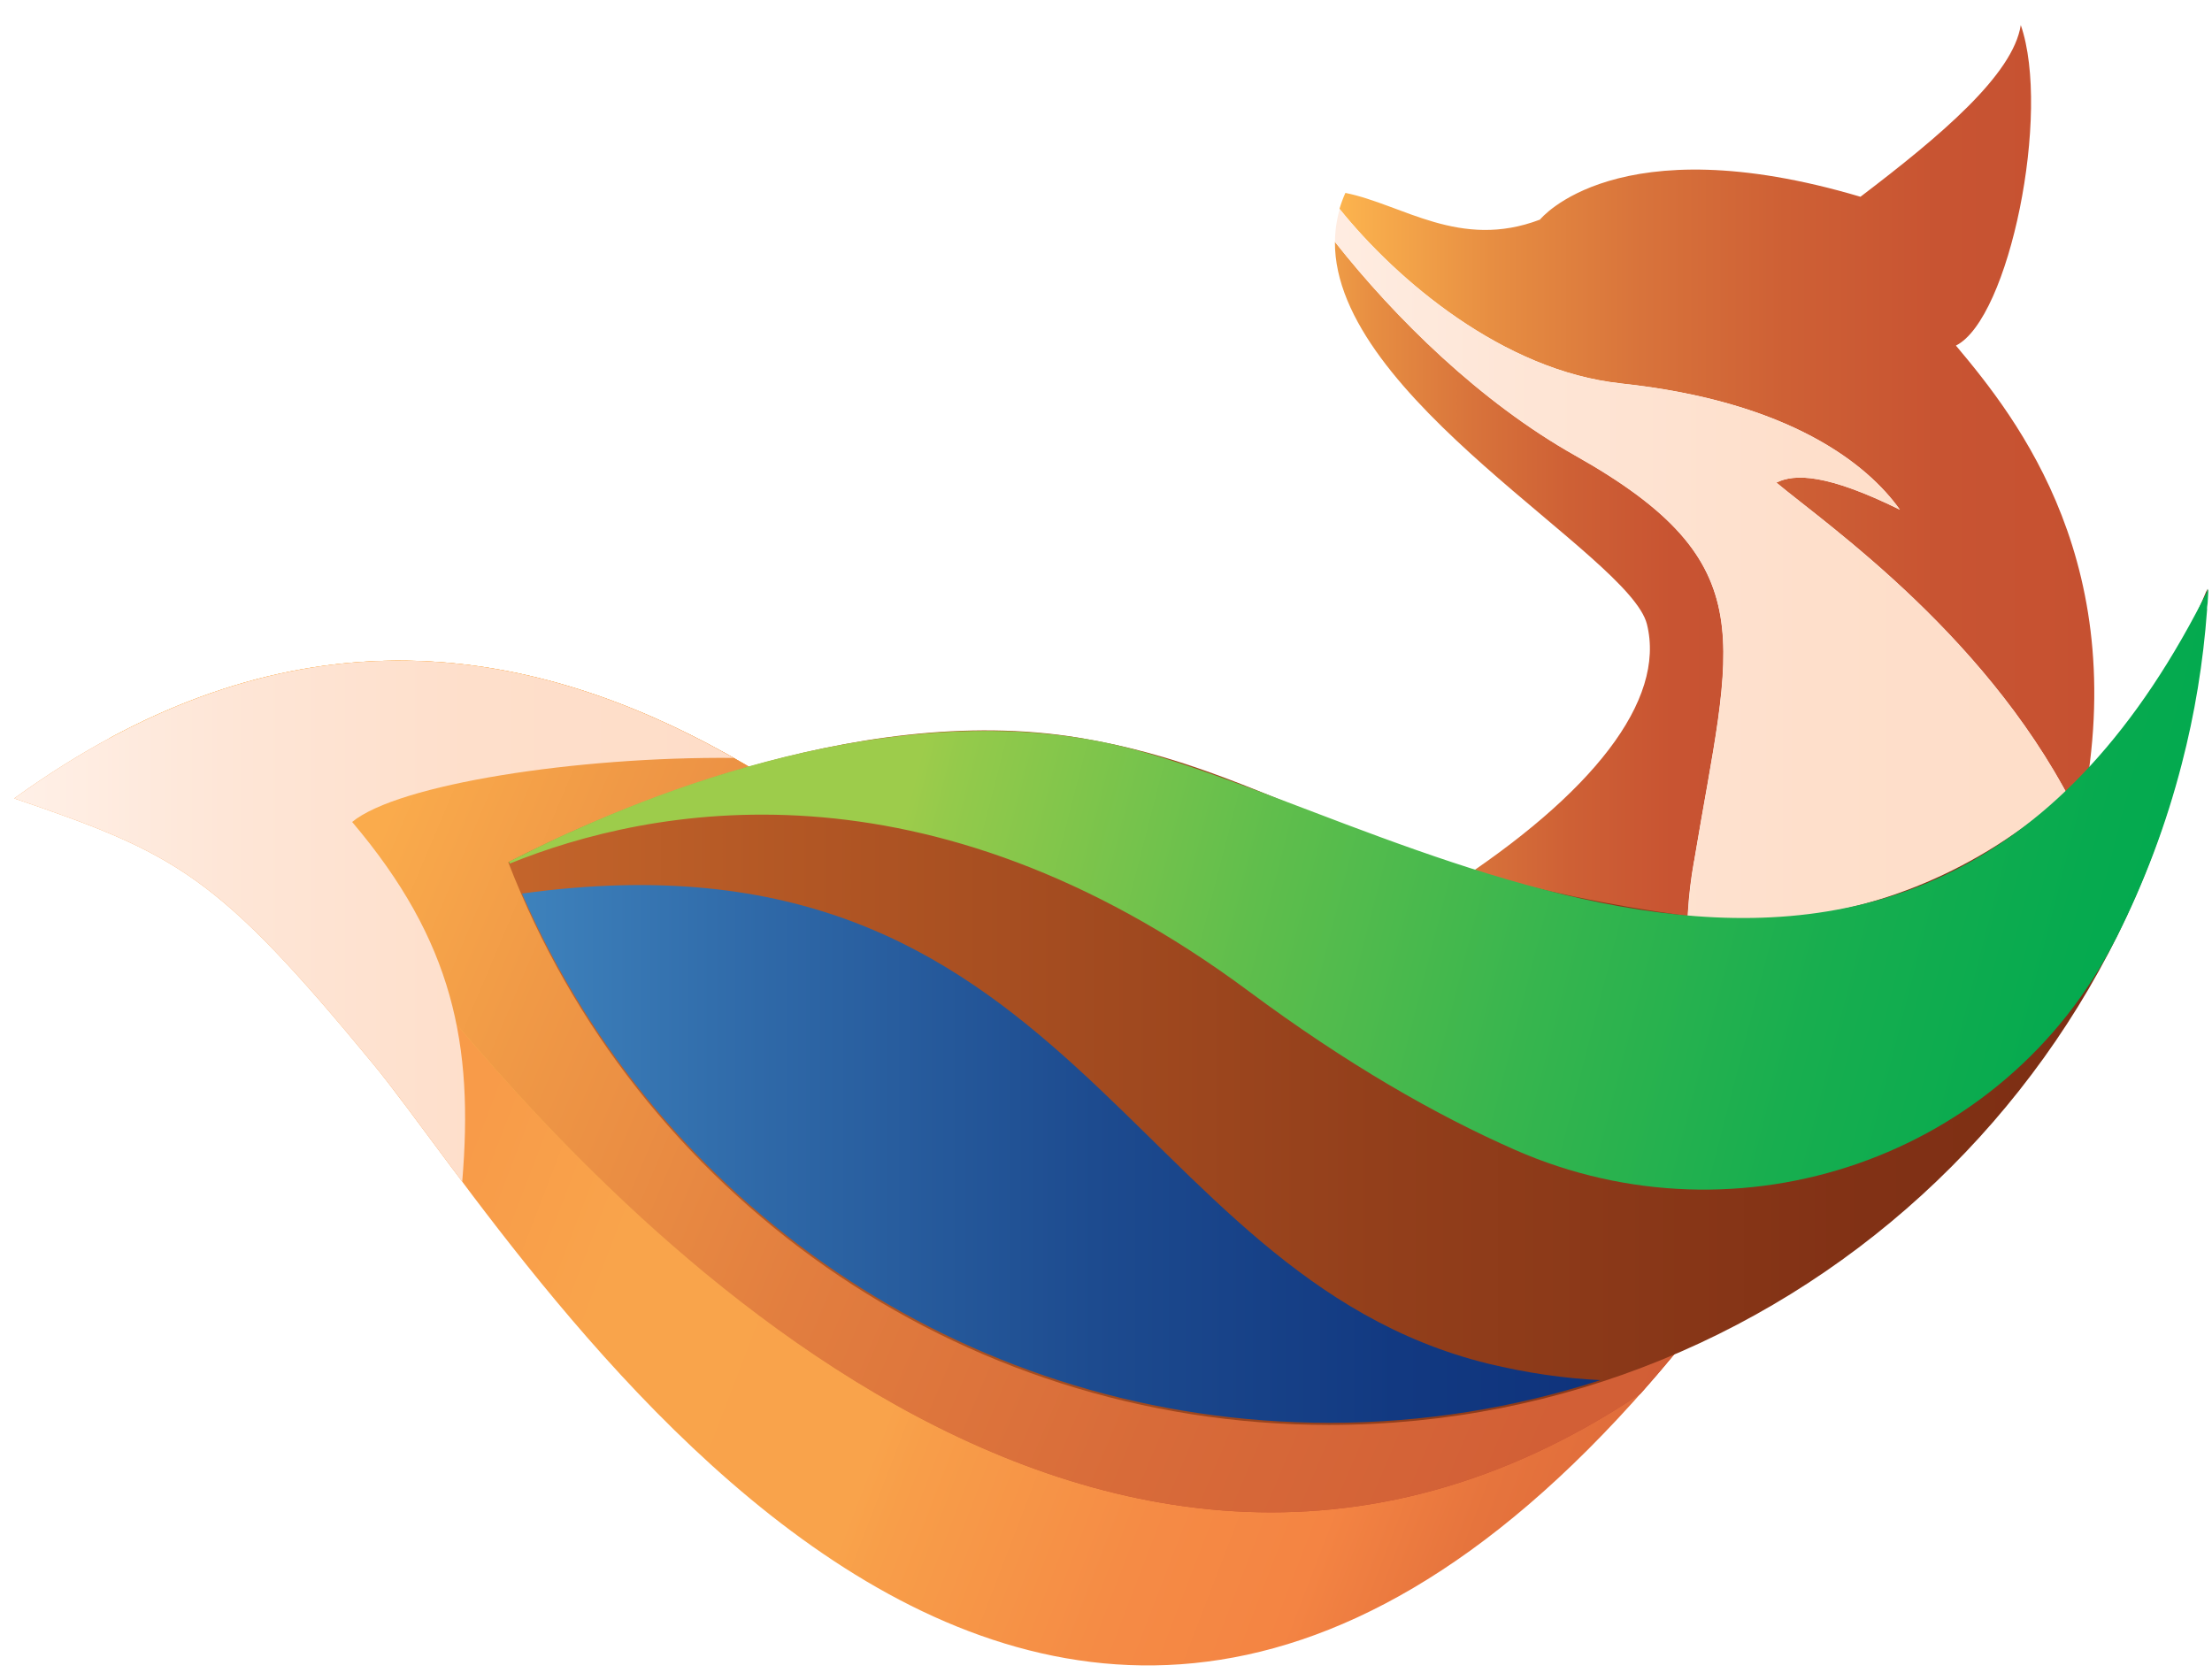 <svg xmlns="http://www.w3.org/2000/svg" width="78" height="59" viewBox="0 0 78 59" fill="none"><path d="M43.367 41.263C34.218 33.314 19.467 14.436 0.5 28.156C6.233 30.112 7.655 30.838 13.159 37.523C18.66 44.205 37.291 75.949 60.247 46.248C63.712 41.009 55.72 52.006 43.367 41.266V41.263Z" fill="url(#paint0_linear_2163_6312)"></path><path d="M43.366 41.263C34.765 33.787 21.206 16.649 3.85 26.038C8.445 27.676 10.071 28.817 15.09 34.911C19.834 40.672 38.168 62.328 57.842 49.153C58.64 48.257 59.44 47.289 60.25 46.245C63.715 41.006 55.722 52.002 43.369 41.263H43.366Z" fill="url(#paint1_linear_2163_6312)"></path><path d="M59.737 30.371C61.026 22.583 62.318 19.879 55.546 16.065C52.193 14.177 49.192 11.213 47.072 8.53C47.041 14.047 57.465 19.573 58.074 22.011C58.748 24.703 56.158 28.004 51.077 31.296C44.018 35.87 44.754 43.54 44.887 49.459C45.023 55.38 52.502 49.286 56.807 46.594C59.094 44.863 60.979 43.769 62.716 42.879C60.488 39.498 58.856 35.261 59.734 30.371H59.737Z" fill="url(#paint2_linear_2163_6312)"></path><path d="M57.157 13.522C63.122 14.158 65.864 16.384 66.992 17.972C64.411 16.702 63.283 16.702 62.637 17.017C64.417 18.507 70.314 22.562 73.352 28.913C75.274 19.993 71.155 14.786 68.97 12.187C70.855 11.244 72.332 3.978 71.257 0.884C70.988 2.634 68.432 4.788 65.604 6.939C56.993 4.383 54.302 7.745 54.302 7.745C51.477 8.821 49.459 7.208 47.441 6.803C47.357 6.991 47.289 7.177 47.233 7.365C49.248 9.869 53.004 13.077 57.151 13.519L57.157 13.522Z" fill="url(#paint3_linear_2163_6312)"></path><path d="M73.355 28.916C70.317 22.565 64.416 18.51 62.639 17.02C63.285 16.702 64.413 16.702 66.994 17.975C65.866 16.387 63.125 14.161 57.16 13.525C53.012 13.083 49.254 9.875 47.242 7.371C47.131 7.758 47.075 8.144 47.075 8.533C49.192 11.216 52.196 14.18 55.55 16.068C62.321 19.882 61.032 22.586 59.74 30.375C58.866 35.264 60.498 39.501 62.723 42.882C64.766 41.838 66.605 41.081 68.641 39.915C71.222 35.743 72.671 32.096 73.358 28.916H73.355Z" fill="url(#paint4_linear_2163_6312)"></path><path d="M43.366 41.263C34.765 33.787 21.206 16.649 3.85 26.038C8.445 27.676 10.071 28.817 15.09 34.911C19.834 40.672 38.168 62.328 57.842 49.153C58.64 48.257 59.44 47.289 60.25 46.245C63.715 41.006 55.722 52.002 43.369 41.263H43.366Z" fill="url(#paint5_linear_2163_6312)"></path><path d="M77.836 20.76C77.045 37.18 63.48 50.25 46.862 50.25C33.672 50.25 22.403 42.014 17.922 30.406C21.195 28.715 30.133 24.703 38.048 26.017C45.076 27.182 48.006 30.721 59.422 32.291C66.725 33.295 74.449 29.033 77.839 20.76H77.836Z" fill="url(#paint6_linear_2163_6312)"></path><path d="M56.439 48.671C56.439 48.671 56.433 48.671 56.414 48.677C53.41 49.647 50.212 50.176 46.88 50.176C34.375 50.176 23.595 42.78 18.681 32.124C18.589 31.923 18.499 31.719 18.406 31.512C37.834 28.832 39.663 44.919 52.449 48.084C53.849 48.423 55.178 48.612 56.439 48.671Z" fill="url(#paint7_linear_2163_6312)"></path><path d="M77.874 20.76C77.868 20.936 77.855 21.1 77.846 21.27C77.834 21.353 77.821 21.433 77.827 21.498C77.691 23.362 77.392 25.179 76.934 26.941C76.387 29.064 75.618 31.098 74.653 33.02C74.635 33.054 74.619 33.097 74.595 33.131C70.685 40.833 61.345 44.029 53.433 40.555C50.599 39.309 47.465 37.505 44.035 34.958C32.655 26.505 22.889 28.462 17.975 30.455C17.956 30.415 17.969 30.43 17.95 30.39C17.969 30.378 17.984 30.372 18.003 30.362C18.074 30.328 18.139 30.291 18.21 30.257C18.71 30.004 19.322 29.704 20.033 29.376C20.058 29.364 20.08 29.358 20.098 29.352C22.497 28.258 25.983 26.922 29.827 26.236C32.742 25.714 35.876 25.559 38.892 26.171C48.458 28.106 66.868 41.498 77.438 21.616C77.586 21.341 77.732 21.05 77.88 20.757L77.874 20.76Z" fill="url(#paint8_linear_2163_6312)"></path><path d="M0.5 28.156C6.233 30.112 7.655 30.838 13.159 37.523C13.947 38.478 15.001 39.946 16.299 41.674C16.704 36.843 15.99 33.2 12.417 28.987C14.037 27.652 20.357 26.678 25.871 26.728C18.614 22.617 10.096 21.214 0.5 28.156Z" fill="url(#paint9_linear_2163_6312)"></path><defs><linearGradient id="paint0_linear_2163_6312" x1="17.628" y1="37.183" x2="63.811" y2="54.923" gradientUnits="userSpaceOnUse"><stop stop-color="#F89B49"></stop><stop offset="0.13" stop-color="#F9A44B"></stop><stop offset="0.35" stop-color="#F9A34B"></stop><stop offset="0.38" stop-color="#F89E49"></stop><stop offset="0.55" stop-color="#F58B45"></stop><stop offset="0.67" stop-color="#F48443"></stop><stop offset="0.77" stop-color="#E6743D"></stop><stop offset="0.87" stop-color="#DE6A3A"></stop><stop offset="1" stop-color="#DC6739"></stop></linearGradient><linearGradient id="paint1_linear_2163_6312" x1="0.499" y1="38.317" x2="61.06" y2="38.317" gradientUnits="userSpaceOnUse"><stop stop-color="#FDB94F"></stop><stop offset="0.35" stop-color="#FBB54E"></stop><stop offset="0.45" stop-color="#E68B41"></stop><stop offset="0.54" stop-color="#D66D39"></stop><stop offset="0.62" stop-color="#CD5A33"></stop><stop offset="0.67" stop-color="#CA5432"></stop><stop offset="0.73" stop-color="#C85231"></stop><stop offset="1" stop-color="#C64F31"></stop></linearGradient><linearGradient id="paint2_linear_2163_6312" x1="44.8" y1="30.245" x2="62.719" y2="30.245" gradientUnits="userSpaceOnUse"><stop stop-color="#FCB44E"></stop><stop offset="0.02" stop-color="#FAB04D"></stop><stop offset="0.2" stop-color="#E78E42"></stop><stop offset="0.4" stop-color="#D8733B"></stop><stop offset="0.59" stop-color="#CE6035"></stop><stop offset="0.79" stop-color="#C85432"></stop><stop offset="1" stop-color="#C65131"></stop></linearGradient><linearGradient id="paint3_linear_2163_6312" x1="47.24" y1="14.903" x2="73.853" y2="14.903" gradientUnits="userSpaceOnUse"><stop stop-color="#FCB44E"></stop><stop offset="0.02" stop-color="#FAB04D"></stop><stop offset="0.2" stop-color="#E78E42"></stop><stop offset="0.4" stop-color="#D8733B"></stop><stop offset="0.59" stop-color="#CE6035"></stop><stop offset="0.79" stop-color="#C85432"></stop><stop offset="1" stop-color="#C65131"></stop></linearGradient><linearGradient id="paint4_linear_2163_6312" x1="43.883" y1="25.127" x2="75.203" y2="25.127" gradientUnits="userSpaceOnUse"><stop stop-color="#FFF0E7"></stop><stop offset="0.29" stop-color="#FEE6D7"></stop><stop offset="0.63" stop-color="#FEDFCB"></stop><stop offset="1" stop-color="#FEDDC8"></stop></linearGradient><linearGradient id="paint5_linear_2163_6312" x1="12.578" y1="31.308" x2="67.967" y2="54.738" gradientUnits="userSpaceOnUse"><stop stop-color="#FAAB4C"></stop><stop offset="0.12" stop-color="#F09946"></stop><stop offset="0.33" stop-color="#E27E3F"></stop><stop offset="0.55" stop-color="#D86B39"></stop><stop offset="0.77" stop-color="#D25F36"></stop><stop offset="1" stop-color="#D15C35"></stop></linearGradient><linearGradient id="paint6_linear_2163_6312" x1="17.922" y1="35.505" x2="77.836" y2="35.505" gradientUnits="userSpaceOnUse"><stop stop-color="#C4652B"></stop><stop offset="0.18" stop-color="#B15624"></stop><stop offset="0.51" stop-color="#933F1B"></stop><stop offset="0.8" stop-color="#813115"></stop><stop offset="1" stop-color="#7B2D13"></stop></linearGradient><linearGradient id="paint7_linear_2163_6312" x1="18.406" y1="40.694" x2="56.439" y2="40.694" gradientUnits="userSpaceOnUse"><stop stop-color="#3E82BC"></stop><stop offset="0.22" stop-color="#2F69A8"></stop><stop offset="0.53" stop-color="#1D4B8F"></stop><stop offset="0.81" stop-color="#123981"></stop><stop offset="1" stop-color="#0F337C"></stop></linearGradient><linearGradient id="paint8_linear_2163_6312" x1="33.508" y1="22.497" x2="78.745" y2="34.142" gradientUnits="userSpaceOnUse"><stop stop-color="#9DCC4B"></stop><stop offset="0.03" stop-color="#94CA4B"></stop><stop offset="0.27" stop-color="#60BE4C"></stop><stop offset="0.5" stop-color="#36B54E"></stop><stop offset="0.7" stop-color="#18AE4F"></stop><stop offset="0.88" stop-color="#06AA4F"></stop><stop offset="1" stop-color="#00A950"></stop></linearGradient><linearGradient id="paint9_linear_2163_6312" x1="0.5" y1="32.486" x2="25.871" y2="32.486" gradientUnits="userSpaceOnUse"><stop stop-color="#FFF0E7"></stop><stop offset="0.29" stop-color="#FEE6D7"></stop><stop offset="0.63" stop-color="#FEDFCB"></stop><stop offset="1" stop-color="#FEDDC8"></stop></linearGradient></defs></svg>